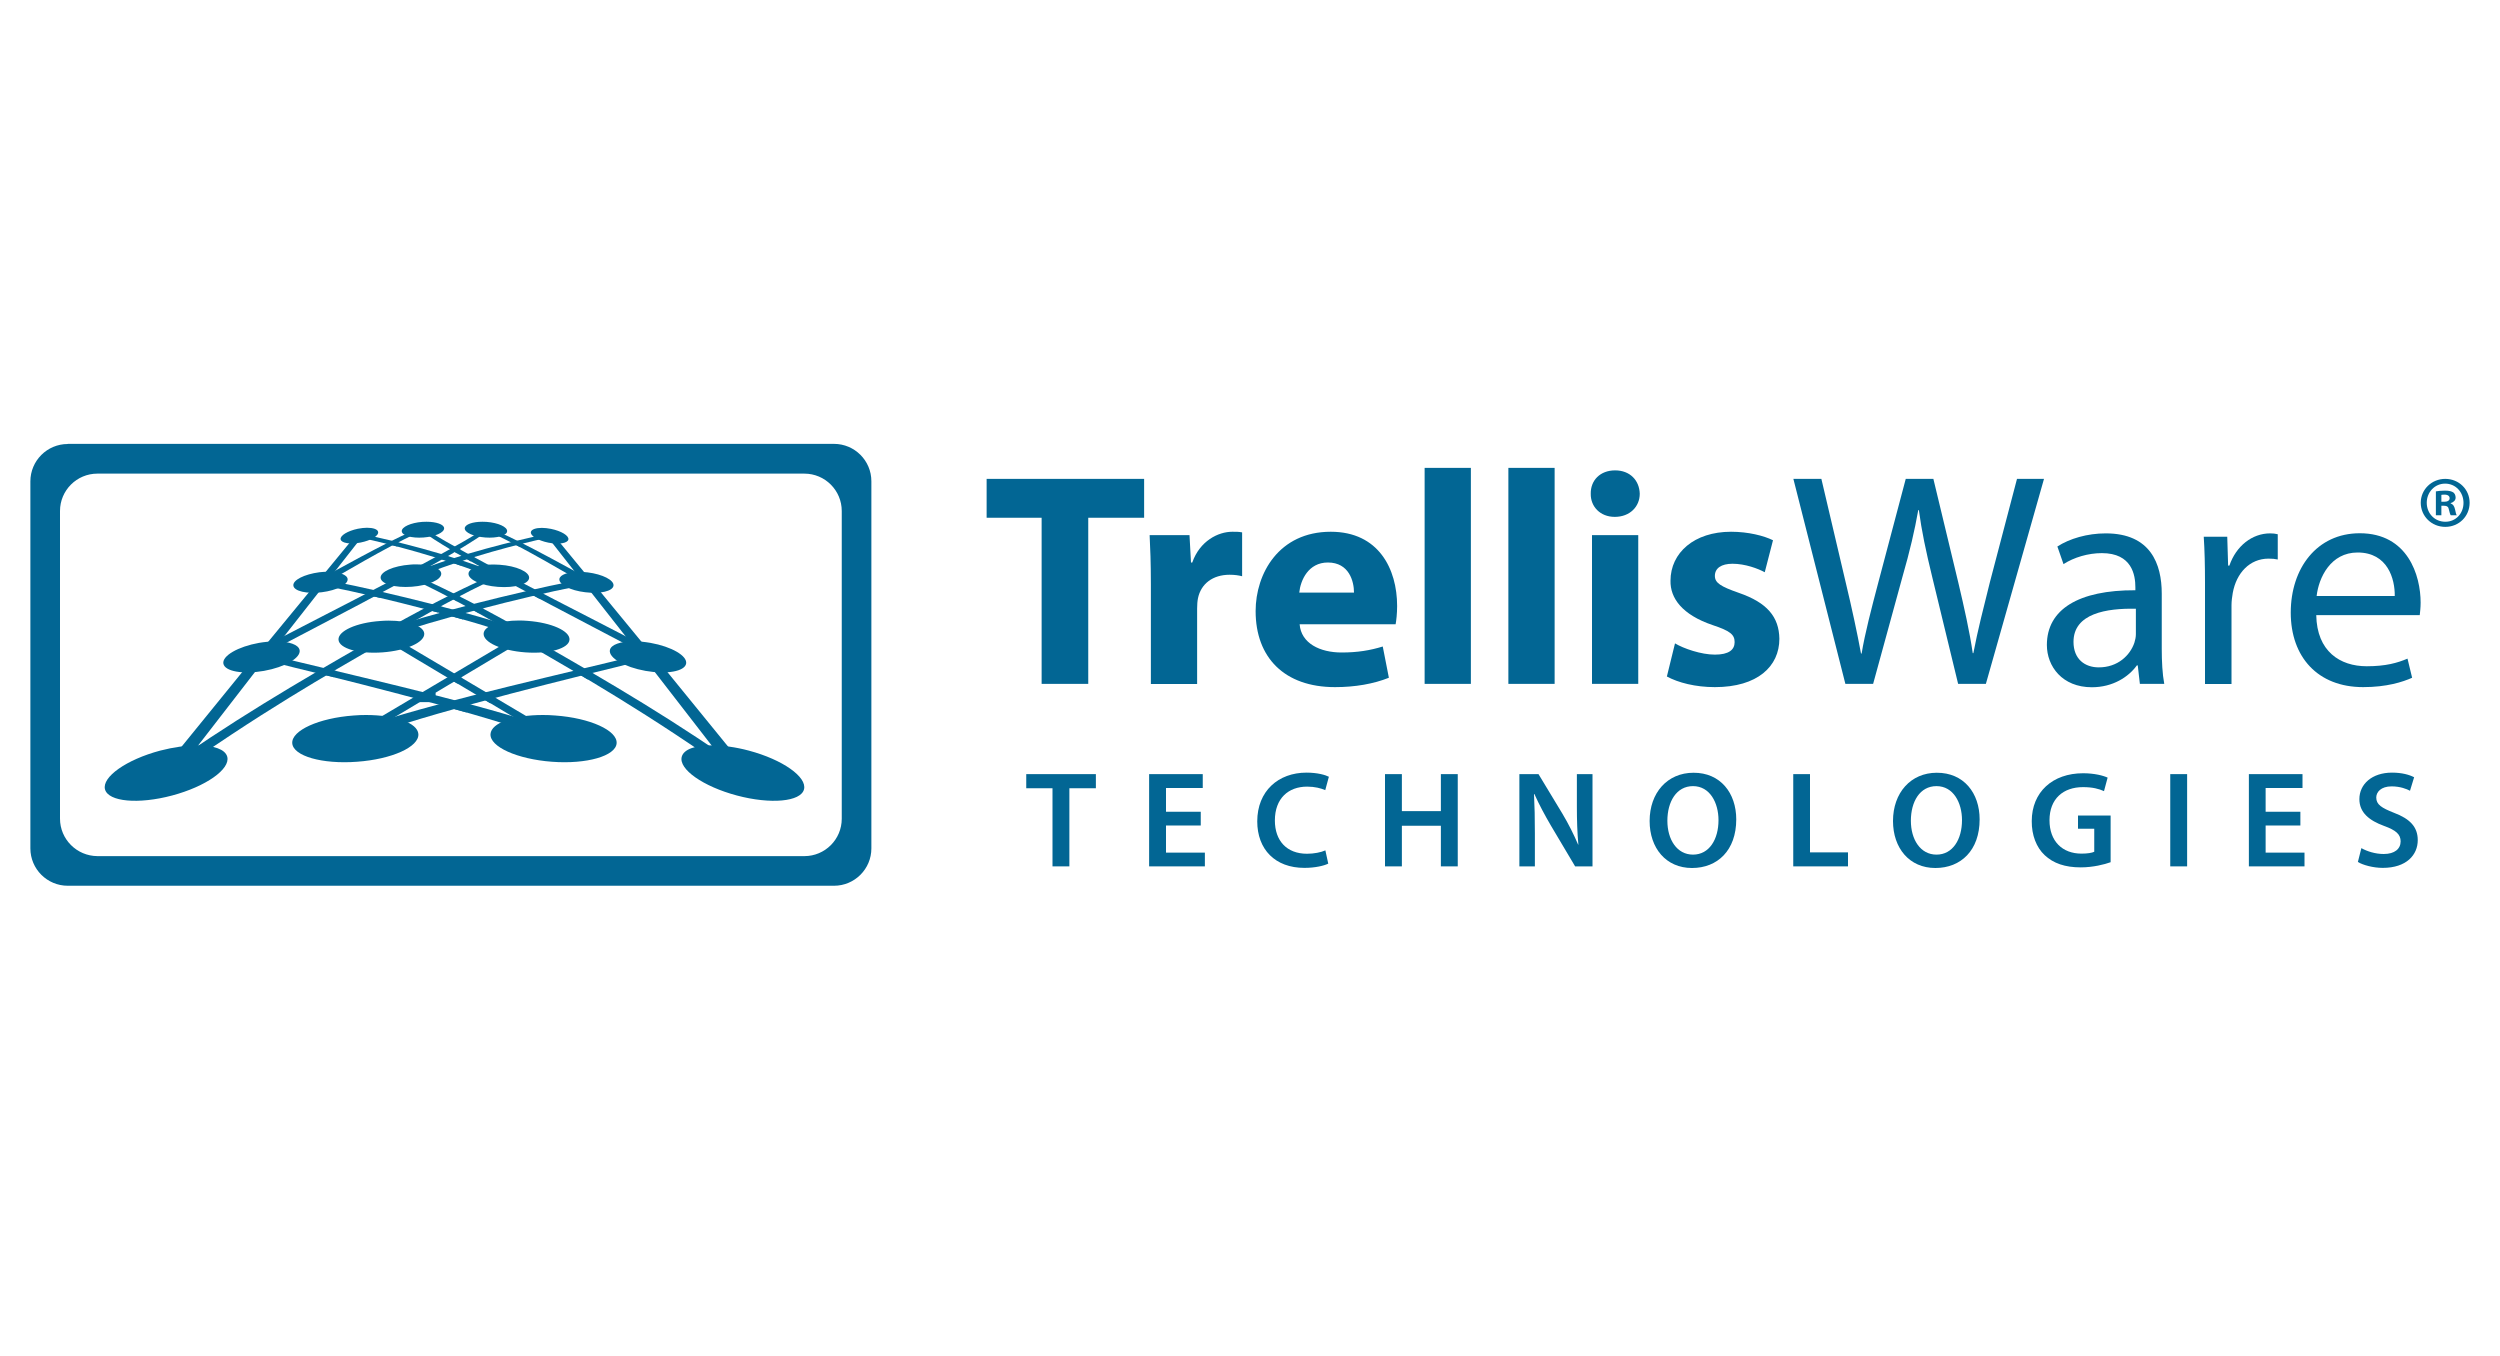 <?xml version="1.0" encoding="utf-8"?>
<!-- Generator: Adobe Illustrator 26.4.1, SVG Export Plug-In . SVG Version: 6.00 Build 0)  -->
<svg version="1.1" id="Layer_5" xmlns="http://www.w3.org/2000/svg" xmlns:xlink="http://www.w3.org/1999/xlink" x="0px" y="0px"
	 viewBox="0 0 200 108.5" style="enable-background:new 0 0 200 108.5;" xml:space="preserve">
<style type="text/css">
	.st0{fill:#026694;}
</style>
<g>
	<polygon class="st0" points="83.33,41.42 78.93,41.42 78.93,38.31 91.53,38.31 91.53,41.42 87.06,41.42 87.06,54.71 83.33,54.71 	
		"/>
	<path class="st0" d="M92.07,46.73c0-1.75-0.05-2.89-0.1-3.92h3.19L95.28,45h0.1c0.61-1.73,2.07-2.46,3.21-2.46
		c0.34,0,0.51,0,0.78,0.05v3.51c-0.27-0.07-0.59-0.12-1-0.12c-1.36,0-2.29,0.73-2.53,1.87c-0.05,0.24-0.07,0.54-0.07,0.83v6.04h-3.7
		V46.73z"/>
	<path class="st0" d="M103.97,49.94c0.12,1.53,1.63,2.26,3.36,2.26c1.27,0,2.29-0.17,3.29-0.48l0.49,2.5
		c-1.22,0.49-2.7,0.75-4.31,0.75c-4.04,0-6.35-2.36-6.35-6.08c0-3.02,1.87-6.35,6.01-6.35c3.84,0,5.31,2.99,5.31,5.94
		c0,0.63-0.07,1.19-0.12,1.46H103.97z M108.32,47.41c0-0.9-0.39-2.41-2.09-2.41c-1.56,0-2.19,1.41-2.29,2.41H108.32z"/>
	<rect x="113.97" y="37.43" class="st0" width="3.7" height="17.28"/>
	<rect x="120.67" y="37.43" class="st0" width="3.7" height="17.28"/>
	<path class="st0" d="M131.18,39.5c0,1.02-0.78,1.85-2,1.85c-1.17,0-1.94-0.83-1.92-1.85c-0.02-1.07,0.75-1.87,1.95-1.87
		C130.4,37.63,131.15,38.43,131.18,39.5 M127.36,42.81h3.7v11.9h-3.7V42.81z"/>
	<path class="st0" d="M134,51.47c0.68,0.41,2.09,0.9,3.19,0.9c1.12,0,1.58-0.39,1.58-1s-0.37-0.9-1.75-1.36
		c-2.46-0.83-3.41-2.17-3.38-3.55c0-2.24,1.9-3.92,4.84-3.92c1.39,0,2.63,0.32,3.36,0.68l-0.66,2.56c-0.53-0.29-1.56-0.68-2.58-0.68
		c-0.9,0-1.41,0.36-1.41,0.97c0,0.56,0.46,0.85,1.92,1.36c2.26,0.78,3.21,1.92,3.24,3.67c0,2.21-1.75,3.87-5.16,3.87
		c-1.56,0-2.94-0.36-3.84-0.85L134,51.47z"/>
	<path class="st0" d="M147.63,54.71l-4.16-16.4h2.24l1.95,8.3c0.49,2.04,0.93,4.09,1.22,5.67h0.05c0.27-1.63,0.78-3.58,1.34-5.7
		l2.19-8.27h2.21l2,8.32c0.46,1.95,0.9,3.9,1.15,5.62h0.05c0.34-1.8,0.81-3.63,1.32-5.67l2.17-8.27h2.16l-4.65,16.4h-2.22
		l-2.07-8.54c-0.51-2.09-0.85-3.7-1.07-5.36h-0.05c-0.29,1.63-0.66,3.24-1.27,5.36l-2.34,8.54H147.63z"/>
	<path class="st0" d="M172.94,51.89c0,1.02,0.05,2.02,0.2,2.82h-1.95l-0.17-1.48h-0.07c-0.66,0.92-1.92,1.75-3.6,1.75
		c-2.38,0-3.6-1.68-3.6-3.38c0-2.85,2.53-4.4,7.08-4.38v-0.24c0-0.97-0.27-2.73-2.68-2.73c-1.1,0-2.24,0.34-3.07,0.88l-0.49-1.41
		c0.97-0.63,2.39-1.05,3.87-1.05c3.6,0,4.48,2.46,4.48,4.82V51.89z M170.87,48.7c-2.34-0.05-4.99,0.37-4.99,2.65
		c0,1.39,0.92,2.04,2.02,2.04c1.53,0,2.51-0.97,2.85-1.97c0.07-0.22,0.12-0.46,0.12-0.68V48.7z"/>
	<path class="st0" d="M176.4,46.61c0-1.39-0.03-2.58-0.1-3.67h1.88l0.07,2.31h0.1c0.54-1.58,1.83-2.58,3.26-2.58
		c0.24,0,0.41,0.02,0.61,0.07v2.02c-0.22-0.05-0.44-0.07-0.73-0.07c-1.51,0-2.58,1.14-2.87,2.75c-0.05,0.29-0.1,0.63-0.1,1v6.28
		h-2.12V46.61z"/>
	<path class="st0" d="M185.3,49.21c0.05,2.9,1.9,4.09,4.04,4.09c1.53,0,2.46-0.27,3.26-0.61l0.37,1.53
		c-0.76,0.34-2.04,0.75-3.92,0.75c-3.63,0-5.79-2.41-5.79-5.96c0-3.55,2.09-6.35,5.52-6.35c3.85,0,4.87,3.38,4.87,5.55
		c0,0.44-0.05,0.78-0.07,1H185.3z M191.58,47.68c0.02-1.36-0.56-3.48-2.97-3.48c-2.16,0-3.11,2-3.28,3.48H191.58z"/>
	<polygon class="st0" points="84.2,63.06 82.1,63.06 82.1,61.93 87.67,61.93 87.67,63.06 85.55,63.06 85.55,69.31 84.2,69.31 	"/>
	<polygon class="st0" points="96.06,66.04 93.28,66.04 93.28,68.21 96.39,68.21 96.39,69.31 91.93,69.31 91.93,61.93 96.22,61.93 
		96.22,63.04 93.28,63.04 93.28,64.94 96.06,64.94 	"/>
	<path class="st0" d="M106.26,69.09c-0.32,0.16-1.02,0.34-1.91,0.34c-2.34,0-3.77-1.48-3.77-3.72c0-2.43,1.69-3.9,3.94-3.9
		c0.89,0,1.52,0.19,1.79,0.33l-0.29,1.07c-0.35-0.15-0.83-0.28-1.45-0.28c-1.5,0-2.58,0.94-2.58,2.71c0,1.62,0.95,2.66,2.57,2.66
		c0.55,0,1.12-0.11,1.47-0.27L106.26,69.09z"/>
	<polygon class="st0" points="112.15,61.93 112.15,64.89 115.27,64.89 115.27,61.93 116.62,61.93 116.62,69.31 115.27,69.31 
		115.27,66.06 112.15,66.06 112.15,69.31 110.8,69.31 110.8,61.93 	"/>
	<path class="st0" d="M121.55,69.31v-7.38h1.53l1.91,3.16c0.49,0.82,0.92,1.68,1.26,2.48h0.02c-0.09-0.98-0.12-1.94-0.12-3.07v-2.57
		h1.25v7.38h-1.39l-1.93-3.25c-0.47-0.8-0.96-1.71-1.33-2.54l-0.03,0.01c0.05,0.95,0.07,1.93,0.07,3.14v2.64H121.55z"/>
	<path class="st0" d="M138.9,65.55c0,2.48-1.5,3.89-3.54,3.89c-2.08,0-3.39-1.59-3.39-3.76c0-2.26,1.42-3.86,3.51-3.86
		C137.63,61.81,138.9,63.44,138.9,65.55 M133.39,65.66c0,1.5,0.76,2.71,2.05,2.71c1.3,0,2.04-1.22,2.04-2.76
		c0-1.39-0.69-2.72-2.04-2.72C134.11,62.89,133.39,64.14,133.39,65.66"/>
	<polygon class="st0" points="143.46,61.93 144.8,61.93 144.8,68.19 147.84,68.19 147.84,69.31 143.46,69.31 	"/>
	<path class="st0" d="M158.37,65.55c0,2.48-1.5,3.89-3.54,3.89c-2.08,0-3.39-1.59-3.39-3.76c0-2.26,1.42-3.86,3.5-3.86
		C157.1,61.81,158.37,63.44,158.37,65.55 M152.87,65.66c0,1.5,0.76,2.71,2.05,2.71c1.3,0,2.04-1.22,2.04-2.76
		c0-1.39-0.69-2.72-2.04-2.72C153.58,62.89,152.87,64.14,152.87,65.66"/>
	<path class="st0" d="M168.84,68.98c-0.47,0.17-1.39,0.41-2.38,0.41c-1.25,0-2.19-0.32-2.89-0.98c-0.66-0.62-1.04-1.6-1.03-2.72
		c0-2.33,1.67-3.83,4.11-3.83c0.91,0,1.62,0.19,1.96,0.35l-0.29,1.08c-0.4-0.18-0.9-0.32-1.68-0.32c-1.58,0-2.68,0.93-2.68,2.65
		c0,1.68,1.03,2.67,2.56,2.67c0.48,0,0.84-0.06,1.02-0.15V66.3h-1.3v-1.06h2.61V68.98z"/>
	<rect x="173.62" y="61.93" class="st0" width="1.35" height="7.38"/>
	<polygon class="st0" points="184.03,66.04 181.25,66.04 181.25,68.21 184.36,68.21 184.36,69.31 179.91,69.31 179.91,61.93 
		184.2,61.93 184.2,63.04 181.25,63.04 181.25,64.94 184.03,64.94 	"/>
	<path class="st0" d="M188.91,67.85c0.44,0.25,1.1,0.47,1.79,0.47c0.87,0,1.35-0.41,1.35-1.01c0-0.56-0.37-0.89-1.31-1.23
		c-1.21-0.44-1.99-1.08-1.99-2.15c0-1.2,1.01-2.12,2.61-2.12c0.8,0,1.39,0.17,1.77,0.37l-0.33,1.08c-0.26-0.14-0.78-0.35-1.47-0.35
		c-0.86,0-1.23,0.46-1.23,0.89c0,0.57,0.43,0.83,1.41,1.22c1.28,0.48,1.91,1.13,1.91,2.19c0,1.18-0.9,2.22-2.8,2.22
		c-0.78,0-1.59-0.23-1.99-0.47L188.91,67.85z"/>
	<path class="st0" d="M4.8,65.49V40.88c0-1.65,1.34-2.99,2.99-2.99h56.56c1.65,0,2.99,1.34,2.99,2.99v24.62
		c0,1.65-1.34,2.99-2.99,2.99H7.8C6.14,68.48,4.8,67.14,4.8,65.49 M5.42,35.52c-1.65,0-2.99,1.34-2.99,2.99v29.36
		c0,1.65,1.34,2.99,2.99,2.99h61.3c1.65,0,2.99-1.34,2.99-2.99V38.5c0-1.65-1.34-2.99-2.99-2.99H5.42z"/>
	<path class="st0" d="M27.25,43.15c0.06,0.3,0.78,0.42,1.61,0.25c0.83-0.17,1.45-0.54,1.39-0.85c-0.04-0.21-0.4-0.33-0.89-0.33
		c-0.22,0-0.47,0.03-0.73,0.08C27.81,42.47,27.19,42.85,27.25,43.15"/>
	<path class="st0" d="M29.46,42.82c-0.04-0.01-0.07-0.01-0.1-0.01c-0.25,0-0.34,0.25-0.17,0.28c1.39,0.31,6.24,1.46,10.4,3.21
		l0.2-0.43C35.88,44.28,31.19,43.21,29.46,42.82"/>
	<path class="st0" d="M42.47,42.56c-0.06,0.3,0.56,0.68,1.39,0.85c0.83,0.17,1.55,0.05,1.61-0.25c0.06-0.3-0.56-0.68-1.39-0.85
		c-0.26-0.05-0.5-0.08-0.73-0.08C42.87,42.23,42.51,42.35,42.47,42.56"/>
	<path class="st0" d="M37.18,42.25c-0.03,0.35,0.71,0.68,1.65,0.75c0.94,0.07,1.72-0.16,1.74-0.5c0.03-0.34-0.71-0.68-1.65-0.75
		c-0.11-0.01-0.23-0.01-0.33-0.01C37.81,41.74,37.21,41.95,37.18,42.25"/>
	<path class="st0" d="M44.52,43.08c-0.07-0.08-0.2-0.11-0.32-0.11c-0.17,0-0.33,0.07-0.25,0.17l3.08,3.93l0.68-0.11L44.52,43.08z"/>
	<path class="st0" d="M39.78,42.51c-0.07-0.04-0.14-0.05-0.19-0.05c-0.19,0-0.24,0.2-0.07,0.27c1.96,0.85,6.72,3.66,6.72,3.66
		l0.26-0.41C46.5,45.98,41.71,43.31,39.78,42.51"/>
	<path class="st0" d="M32.14,42.5c0.03,0.35,0.8,0.57,1.74,0.5c0.94-0.07,1.67-0.4,1.65-0.75c-0.02-0.3-0.63-0.51-1.41-0.51
		c-0.11,0-0.22,0-0.34,0.01C32.86,41.82,32.12,42.16,32.14,42.5"/>
	<path class="st0" d="M28.57,42.97c-0.12,0-0.25,0.03-0.32,0.11l-3.19,3.88l0.67,0.11l3.08-3.93C28.9,43.04,28.74,42.97,28.57,42.97
		"/>
	<path class="st0" d="M32.01,43.42l-0.53-0.15c-0.11,0.04-0.25,0.02-0.34,0.28l0.69,0.19C31.63,43.6,31.82,43.35,32.01,43.42"/>
	<path class="st0" d="M33.15,42.46c-0.05,0-0.12,0.01-0.19,0.05c-1.93,0.79-6.72,3.47-6.72,3.47l0.26,0.41c0,0,4.76-2.82,6.72-3.66
		C33.39,42.66,33.34,42.46,33.15,42.46"/>
	<path class="st0" d="M23.47,46.85c0.05,0.44,1.07,0.68,2.27,0.53c1.2-0.15,2.12-0.62,2.07-1.06c-0.04-0.35-0.7-0.58-1.57-0.58
		c-0.22,0-0.45,0.01-0.69,0.04C24.34,45.94,23.41,46.41,23.47,46.85"/>
	<path class="st0" d="M26.65,46.51c-0.04-0.01-0.07-0.01-0.11-0.01c-0.34,0-0.46,0.38-0.23,0.43c4.31,0.84,11.53,2.72,14.88,3.92
		l0.4-0.48C38.29,49.18,31.03,47.37,26.65,46.51"/>
	<path class="st0" d="M34.43,42.57c-0.06-0.04-0.13-0.06-0.19-0.06c-0.16,0-0.28,0.11-0.13,0.23c1.49,1.02,3.88,2.38,6.43,3.76
		l0.61-0.21C38.32,44.8,35.72,43.4,34.43,42.57"/>
	<path class="st0" d="M37.48,45.88c-0.04,0.49,1.02,0.97,2.36,1.07c1.34,0.1,2.45-0.22,2.49-0.71c0.04-0.49-1.02-0.97-2.36-1.06
		c-0.16-0.01-0.32-0.02-0.47-0.02C38.38,45.15,37.51,45.45,37.48,45.88"/>
	<path class="st0" d="M36.9,44l-0.44-0.23c-0.1,0.04-0.26-0.04-0.35,0.22l0.51,0.31C36.47,44.15,36.75,43.92,36.9,44"/>
	<path class="st0" d="M35.96,44.52l-0.49-0.17c-0.1,0.04-0.36,0.03-0.45,0.28l0.68,0.22C35.53,44.75,35.73,44.45,35.96,44.52"/>
	<path class="st0" d="M38.51,42.51c-0.07,0-0.14,0.02-0.19,0.06c-1.28,0.83-3.89,2.24-6.71,3.72l0.61,0.21
		c2.54-1.37,4.94-2.74,6.43-3.76C38.79,42.61,38.66,42.51,38.51,42.51"/>
	<path class="st0" d="M37.14,44.9l-0.69-0.24c-0.11,0.04-0.4,0.03-0.49,0.28l0.96,0.33C36.71,45.14,36.86,44.78,37.14,44.9"/>
	<path class="st0" d="M38.02,44.63l-0.44-0.23c-0.11,0.04-0.28-0.02-0.37,0.24l0.53,0.32C37.53,44.82,37.88,44.54,38.02,44.63"/>
	<path class="st0" d="M41.93,43.54l-0.44-0.23c-0.11,0.04-0.25-0.03-0.33,0.22l0.48,0.27C41.43,43.66,41.78,43.45,41.93,43.54"/>
	<path class="st0" d="M43.32,42.81c-0.03,0-0.06,0.01-0.1,0.01c-1.72,0.39-6.42,1.46-10.34,3.05l0.2,0.43
		c4.17-1.76,9.01-2.9,10.4-3.21C43.66,43.05,43.57,42.81,43.32,42.81"/>
	<path class="st0" d="M30.45,46.23c0.04,0.49,1.15,0.81,2.49,0.71c1.34-0.1,2.39-0.57,2.36-1.06c-0.03-0.43-0.9-0.73-2.01-0.73
		c-0.15,0-0.31,0-0.48,0.02C31.47,45.27,30.41,45.74,30.45,46.23"/>
	<path class="st0" d="M33.52,46.17c-0.06-0.03-0.12-0.04-0.18-0.04c-0.21,0-0.33,0.2-0.22,0.26c2.14,0.96,5.27,2.69,8.78,4.74
		l0.83-0.18C39.15,48.89,35.94,47.23,33.52,46.17"/>
	<path class="st0" d="M30.76,47.4l-0.68-0.18c-0.1,0.04-0.3,0.18-0.39,0.44l0.75,0.18C30.26,47.71,30.46,47.32,30.76,47.4"/>
	<path class="st0" d="M32.02,46.19c-0.13,0-0.29,0.03-0.42,0.1c-4.21,2.21-8.91,4.58-10.48,5.45l0.41,0.43
		c0.81-0.49,5.94-3.1,10.69-5.67C32.51,46.32,32.31,46.19,32.02,46.19"/>
	<path class="st0" d="M41.14,46.29c-0.13-0.07-0.29-0.1-0.42-0.1c-0.29,0-0.49,0.14-0.19,0.31c4.75,2.56,9.88,5.18,10.69,5.67
		l0.41-0.43C50.06,50.87,45.35,48.5,41.14,46.29"/>
	<path class="st0" d="M38.69,50.68c-0.05,0.7,1.44,1.37,3.34,1.51c1.9,0.14,3.48-0.31,3.53-1.01c0.05-0.7-1.44-1.37-3.34-1.51
		c-0.23-0.02-0.46-0.03-0.68-0.03C39.96,49.64,38.73,50.07,38.69,50.68"/>
	<path class="st0" d="M25.43,46.84c-0.14,0-0.29,0.04-0.36,0.11l-4.41,5.36l0.82,0.19l4.26-5.43
		C25.85,46.93,25.65,46.84,25.43,46.84"/>
	<path class="st0" d="M17.87,53.09c0.11,0.62,1.56,0.88,3.25,0.58c1.68-0.3,2.96-1.04,2.85-1.66c-0.08-0.44-0.85-0.7-1.91-0.7
		c-0.41,0-0.87,0.04-1.34,0.12C19.04,51.73,17.76,52.47,17.87,53.09"/>
	<path class="st0" d="M36.92,47.79l-0.54-0.28c-0.1,0.03-0.3,0.03-0.39,0.28l0.59,0.33C36.46,47.84,36.76,47.67,36.92,47.79"/>
	<path class="st0" d="M35.42,48.55l-0.71-0.19c-0.1,0.04-0.3,0.2-0.39,0.45L35.05,49C34.87,48.88,35.13,48.47,35.42,48.55"/>
	<path class="st0" d="M39.22,46.13c-0.05,0-0.11,0.01-0.18,0.04c-2.41,1.06-5.63,2.72-9.21,4.77l0.83,0.18
		c3.51-2.05,6.64-3.78,8.78-4.74C39.54,46.33,39.43,46.13,39.22,46.13"/>
	<path class="st0" d="M20.56,52.67c-0.16,0-0.31,0.04-0.38,0.11l-7.44,9.15l1.15,0.24l7.12-9.2C21.15,52.79,20.85,52.67,20.56,52.67
		"/>
	<path class="st0" d="M44.75,46.32c-0.05,0.44,0.87,0.92,2.07,1.06c1.2,0.15,2.21-0.09,2.26-0.53c0.05-0.44-0.87-0.91-2.07-1.06
		c-0.24-0.03-0.47-0.04-0.69-0.04C45.45,45.75,44.8,45.97,44.75,46.32"/>
	<path class="st0" d="M47.71,46.95c-0.07-0.07-0.22-0.11-0.37-0.11c-0.22,0-0.42,0.08-0.31,0.22l4.26,5.43l0.82-0.19L47.71,46.95z"
		/>
	<path class="st0" d="M38.75,48.75l-0.68-0.38c-0.1,0.04-0.32,0.08-0.41,0.33l0.71,0.39C38.25,48.83,38.58,48.63,38.75,48.75"/>
	<path class="st0" d="M43.57,47.55l-0.68-0.38c-0.1,0.04-0.31,0.11-0.4,0.37l0.7,0.38C43.08,47.65,43.4,47.43,43.57,47.55"/>
	<path class="st0" d="M37.39,49.08l-0.96-0.26c-0.1,0.04-0.44,0.16-0.53,0.42l1.18,0.33C36.79,49.37,37.1,48.94,37.39,49.08"/>
	<path class="st0" d="M45.85,46.5c-0.03,0-0.07,0.01-0.11,0.01c-4.38,0.86-11.64,2.68-14.94,3.86l0.4,0.48
		c3.35-1.19,10.58-3.08,14.88-3.92C46.32,46.88,46.19,46.5,45.85,46.5"/>
	<path class="st0" d="M48.79,52.01c-0.11,0.62,1.17,1.36,2.85,1.66c1.69,0.3,3.14,0.04,3.25-0.58c0.11-0.62-1.16-1.36-2.85-1.66
		c-0.47-0.08-0.93-0.13-1.34-0.13C49.64,51.31,48.87,51.57,48.79,52.01"/>
	<path class="st0" d="M27.08,51.18c0.05,0.7,1.63,1.15,3.52,1.01c1.9-0.14,3.39-0.81,3.34-1.51c-0.05-0.61-1.27-1.03-2.85-1.03
		c-0.22,0-0.45,0.01-0.68,0.03C28.52,49.81,27.03,50.48,27.08,51.18"/>
	<path class="st0" d="M52.59,52.78c-0.07-0.08-0.22-0.11-0.38-0.11c-0.29,0-0.59,0.11-0.44,0.3l7.12,9.2l1.15-0.24L52.59,52.78z"/>
	<path class="st0" d="M43.21,51.42c-0.19-0.1-0.34-0.14-0.46-0.14c-0.36,0-0.44,0.33-0.28,0.41c3.53,2.06,9.49,5.42,16.81,10.67
		c0,0,0.68-0.45,0.68-0.45C54.42,57.9,48.57,54.48,43.21,51.42"/>
	<path class="st0" d="M54.54,60.54c-0.27,0.99,1.71,2.38,4.41,3.1c2.7,0.72,5.11,0.5,5.37-0.49c0.26-0.99-1.71-2.38-4.41-3.1
		c-1.08-0.29-2.1-0.42-2.97-0.42C55.63,59.62,54.7,59.94,54.54,60.54"/>
	<path class="st0" d="M31.96,51.28c-0.09-0.05-0.17-0.07-0.24-0.07c-0.27,0-0.42,0.3-0.24,0.42l12.76,7.62l0.55-0.37L31.96,51.28z"
		/>
	<path class="st0" d="M23.69,52.91l-1.23-0.3c-0.09-0.02-0.16-0.02-0.23-0.02c-0.46,0-0.55,0.34-0.33,0.4l1.62,0.41
		c6.65,1.61,16.71,4.2,20.71,5.85l0.36-0.74C40.26,56.78,30.34,54.52,23.69,52.91"/>
	<path class="st0" d="M37.75,56.39l-1.05-0.28c-0.1,0.03-0.44,0.37-0.46,0.59l1.1,0.3C37.19,56.79,37.41,56.31,37.75,56.39"/>
	<path class="st0" d="M39.78,55.92l-0.82-0.55c-0.1,0.04-0.47,0.21-0.5,0.43l0.79,0.48C39.07,56.04,39.58,55.75,39.78,55.92"/>
	<path class="st0" d="M47.55,53.93l-0.72-0.44c-0.11,0.04-0.47,0.16-0.56,0.42l0.77,0.46C46.92,54.1,47.35,53.76,47.55,53.93"/>
	<path class="st0" d="M37.07,54.31l-0.56-0.36c-0.11,0.04-0.46,0.17-0.48,0.4l0.62,0.38C36.46,54.49,36.87,54.14,37.07,54.31"/>
	<path class="st0" d="M34.84,55.63l-0.87-0.24c-0.1,0.03-0.44,0.32-0.46,0.54l0.91,0.24C34.28,55.97,34.5,55.56,34.84,55.63"/>
	<rect x="33.52" y="55.39" class="st0" width="1.33" height="0.78"/>
	<path class="st0" d="M27.02,53.71l-0.84-0.21c-0.1,0.04-0.38,0.22-0.4,0.44l0.95,0.24C26.52,54.02,26.77,53.63,27.02,53.71"/>
	<path class="st0" d="M40.95,51.21c-0.07,0-0.16,0.02-0.24,0.07l-12.82,7.59l0.55,0.37l12.76-7.62
		C41.37,51.5,41.22,51.21,40.95,51.21"/>
	<path class="st0" d="M29.82,51.28c-0.12,0-0.28,0.04-0.46,0.14c-5.36,3.06-11.21,6.49-16.75,10.5c0,0,0.68,0.45,0.68,0.45
		c7.32-5.26,13.28-8.62,16.81-10.67C30.26,51.61,30.18,51.28,29.82,51.28"/>
	<path class="st0" d="M8.4,63.15c0.27,0.99,2.67,1.21,5.37,0.49c2.7-0.72,4.67-2.11,4.41-3.1c-0.16-0.6-1.09-0.91-2.4-0.91
		c-0.86,0-1.89,0.14-2.97,0.42C10.11,60.77,8.14,62.16,8.4,63.15"/>
	<path class="st0" d="M39.24,58.72c-0.07,1.02,2.13,2.01,4.91,2.22c2.78,0.21,5.11-0.46,5.18-1.48c0.07-1.02-2.12-2.02-4.91-2.22
		c-0.34-0.03-0.67-0.04-0.99-0.04C41.11,57.2,39.31,57.82,39.24,58.72"/>
	<path class="st0" d="M50.5,52.59c-0.07,0-0.14,0.01-0.23,0.02l-1.23,0.3c-6.65,1.61-16.57,3.87-20.9,5.59l0.36,0.74
		c3.99-1.65,14.06-4.24,20.71-5.85l1.62-0.41C51.04,52.93,50.95,52.59,50.5,52.59"/>
	<path class="st0" d="M23.38,59.46c0.07,1.02,2.39,1.69,5.18,1.48c2.79-0.2,4.98-1.19,4.91-2.22c-0.07-0.9-1.87-1.52-4.19-1.52
		c-0.32,0-0.65,0.01-0.99,0.04C25.51,57.44,23.31,58.44,23.38,59.46"/>
	<path class="st0" d="M197.57,40.22c0,1.08-0.85,1.93-1.95,1.93c-1.09,0-1.96-0.85-1.96-1.93c0-1.06,0.87-1.91,1.96-1.91
		C196.72,38.31,197.57,39.16,197.57,40.22 M194.14,40.22c0,0.85,0.63,1.52,1.49,1.52c0.84,0,1.45-0.67,1.45-1.51
		c0-0.85-0.62-1.54-1.47-1.54C194.77,38.69,194.14,39.38,194.14,40.22 M195.31,41.22h-0.44v-1.91c0.17-0.03,0.42-0.06,0.73-0.06
		c0.36,0,0.52,0.06,0.66,0.14c0.11,0.08,0.19,0.23,0.19,0.42c0,0.21-0.16,0.37-0.4,0.44v0.02c0.19,0.07,0.29,0.21,0.35,0.47
		c0.06,0.29,0.09,0.41,0.14,0.48h-0.48c-0.06-0.07-0.09-0.24-0.15-0.46c-0.03-0.21-0.15-0.3-0.39-0.3h-0.21V41.22z M195.32,40.14
		h0.21c0.25,0,0.44-0.08,0.44-0.28c0-0.17-0.13-0.29-0.41-0.29c-0.12,0-0.2,0.01-0.25,0.02V40.14z"/>
</g>
</svg>
